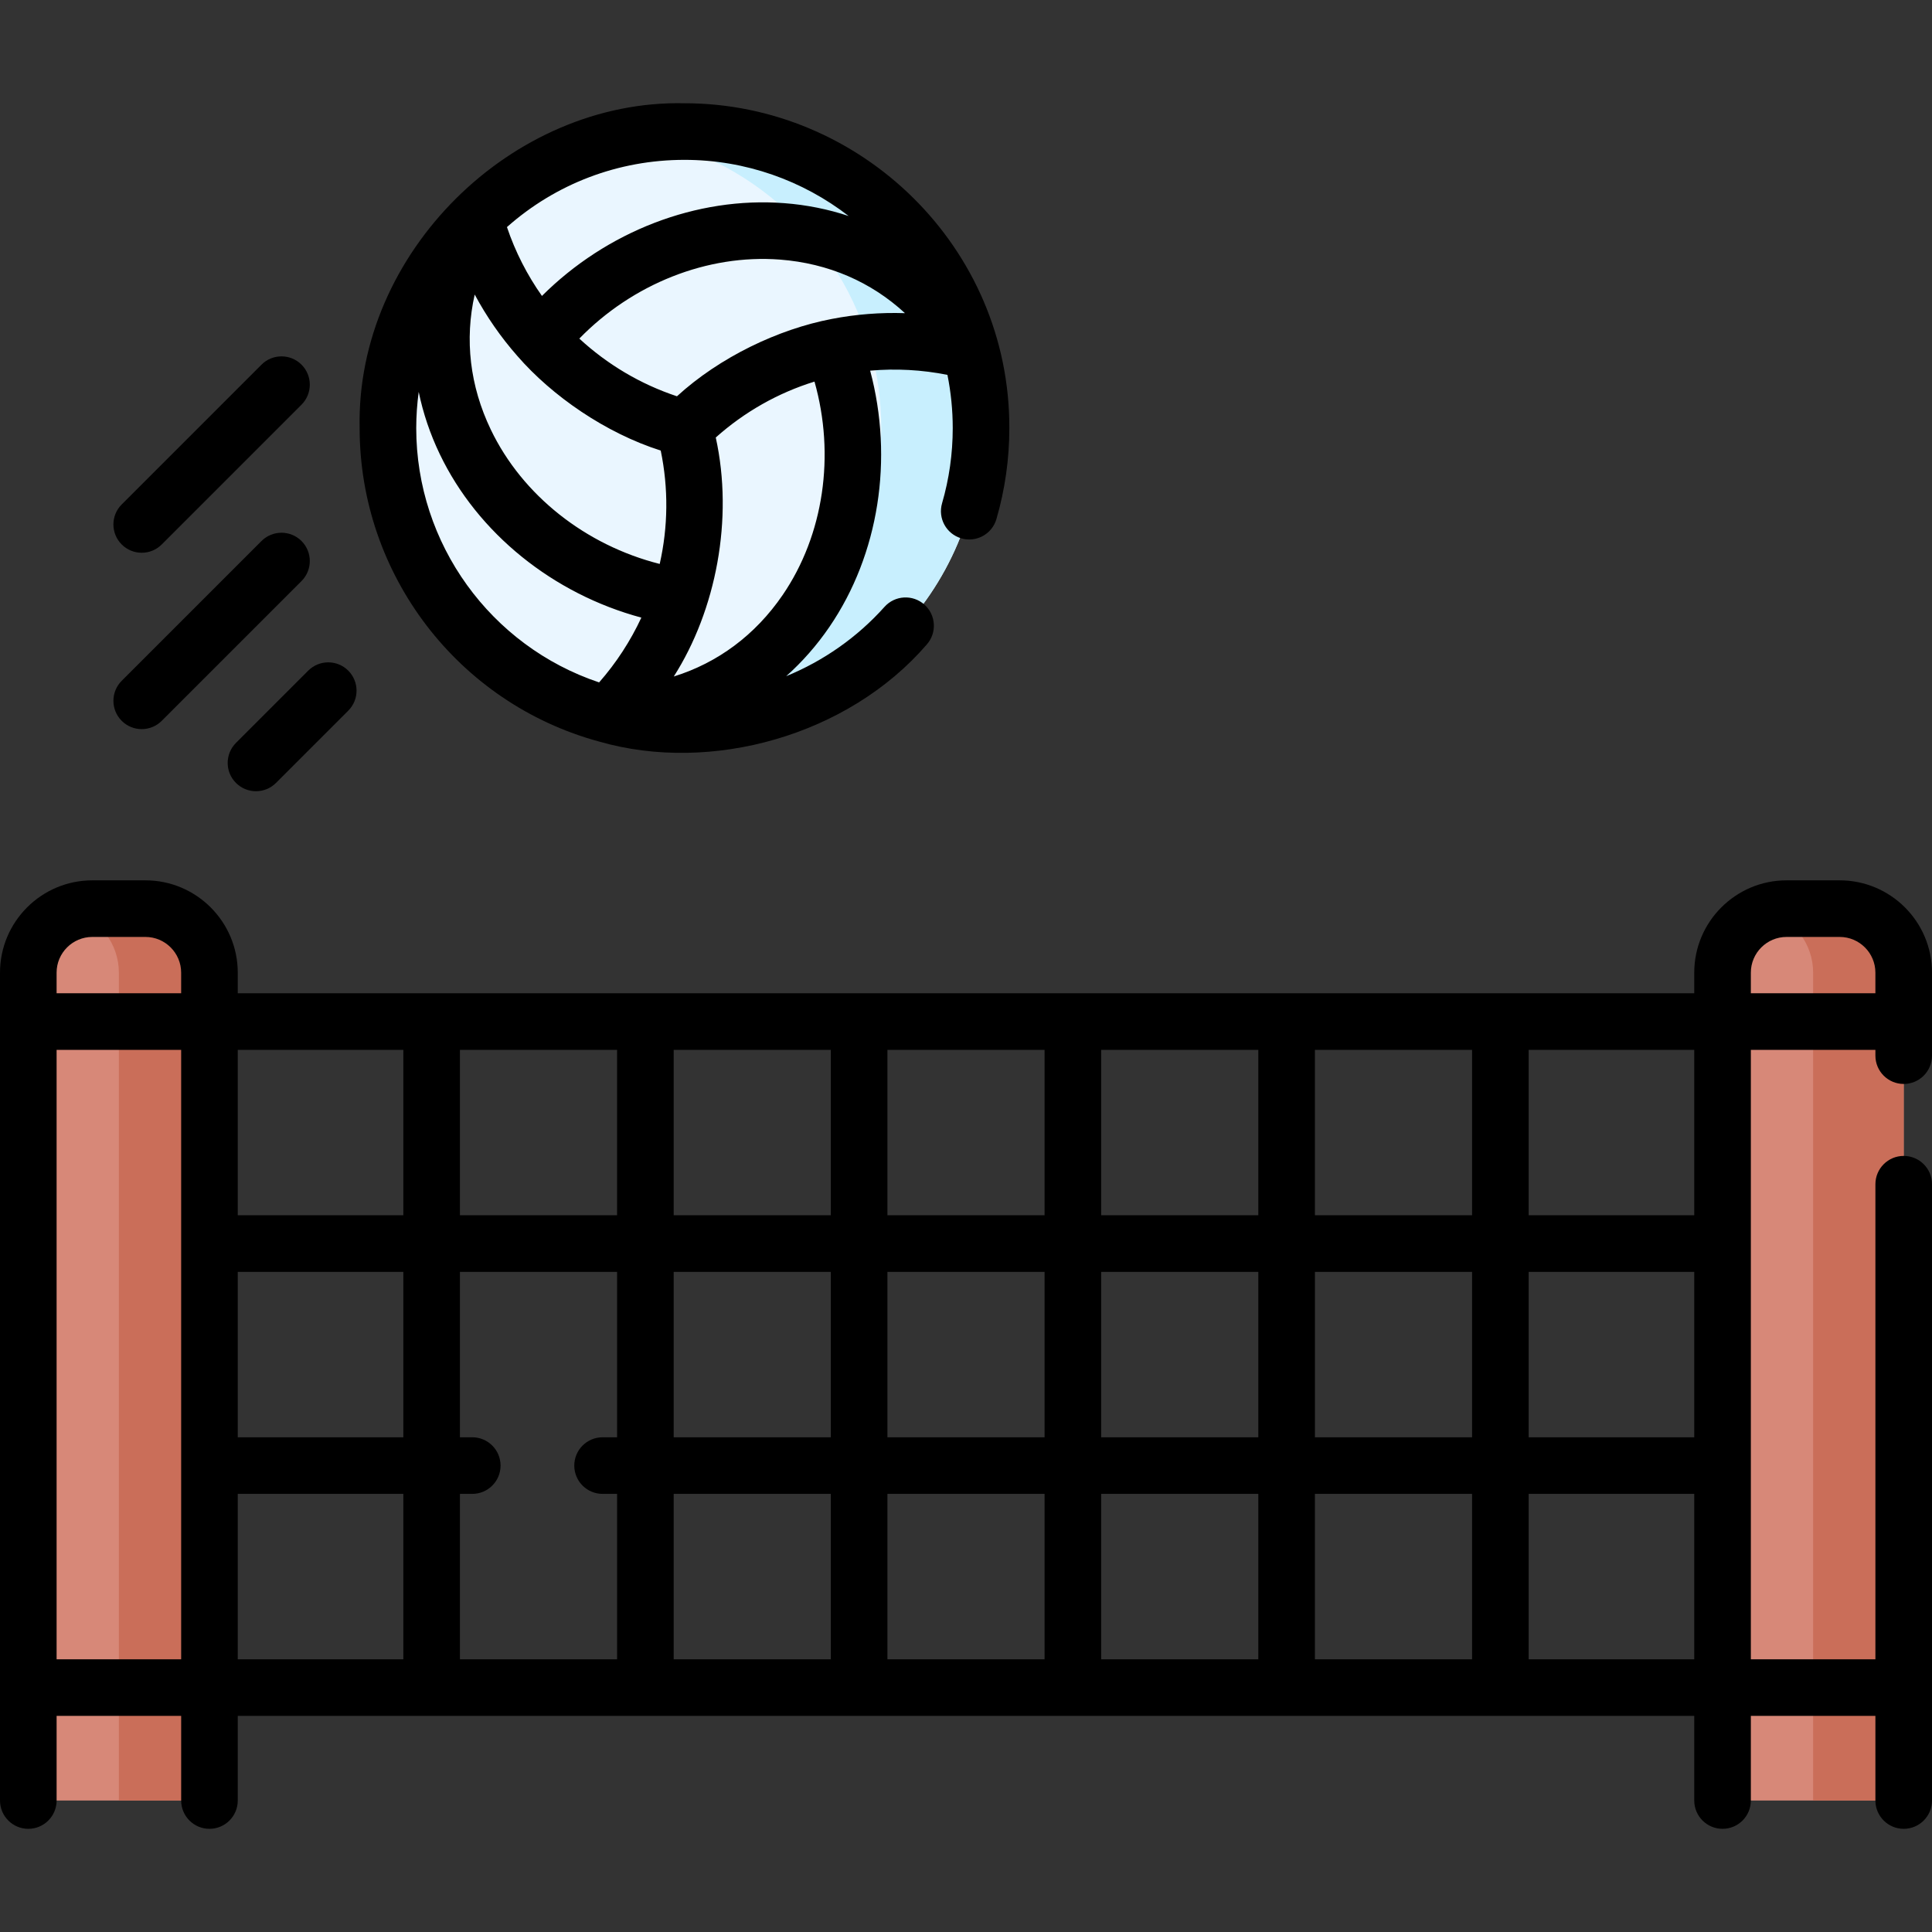 <svg id="Capa_1" enable-background="new 0 0 512 512" height="512" viewBox="0 0 512 512" width="512" xmlns="http://www.w3.org/2000/svg"><rect x="0" y="0" width="512" height="512" fill="#333333" stroke="none"/><g><g><g><path d="m259.984 113.448c0 43.408-35.185 78.593-78.593 78.593-7.029 0-13.847-.925-20.329-2.665-33.546-8.954-58.256-39.549-58.256-75.928 0-21.691 8.794-41.34 23.011-55.557 14.217-14.226 33.865-23.028 55.574-23.028 36.371 0 66.966 24.701 75.928 58.239 1.74 6.49 2.665 13.309 2.665 20.346z" fill="#eaf6ff"/></g><g><path d="m259.984 113.447c0 43.408-35.185 78.593-78.593 78.593-4.506 0-8.92-.378-13.217-1.118 37.111-6.28 65.368-38.574 65.368-77.475 0-7.037-.925-13.856-2.665-20.346-7.853-29.376-32.302-51.975-62.695-57.129 4.296-.731 8.71-1.11 13.208-1.11 36.371 0 66.966 24.701 75.928 58.239 1.741 6.491 2.666 13.309 2.666 20.346z" fill="#c8effe"/></g><path d="m487.534 240.799h-14.075c-9.37 0-16.966 7.596-16.966 16.966v219.391h48.007v-219.391c0-9.37-7.596-16.966-16.966-16.966z" fill="#d78878"/><path d="m504.5 257.766v219.39h-24v-219.39c0-7.64-5.06-14.11-12-16.23 1.57-.48 3.23-.74 4.96-.74h14.07c9.37.001 16.97 7.6 16.97 16.97z" fill="#ca6e59"/><path d="m38.541 240.799h-14.075c-9.37 0-16.966 7.596-16.966 16.966v219.391h48.008v-219.391c0-9.37-7.596-16.966-16.967-16.966z" fill="#d78878"/><path d="m55.51 257.766v219.39h-24.01v-219.39c0-7.64-5.05-14.11-12-16.23 1.57-.48 3.24-.74 4.97-.74h14.07c9.37.001 16.97 7.6 16.97 16.97z" fill="#ca6e59"/></g><g><path d="m158.801 196.528c29.651 8.54 65.939-1.565 86.776-25.699 2.762-3.087 2.498-7.828-.589-10.59-3.088-2.762-7.829-2.498-10.59.59-7.25 8.104-16.197 14.328-26.054 18.37 4.258-3.794 8.1-8.152 11.438-13.031 13.181-19.264 17.058-44.579 10.818-67.942 6.837-.604 13.765-.228 20.481 1.121.93 4.617 1.404 9.343 1.404 14.102 0 6.779-.951 13.482-2.827 19.922-1.158 3.978 1.126 8.14 5.104 9.299 3.974 1.159 8.14-1.126 9.298-5.104 2.273-7.804 3.425-15.918 3.425-24.117.136-47.913-39.374-86.092-86.093-86.085-45.654-1.021-87.084 39.626-86.085 86.085-.001 38.831 26.098 72.943 63.494 83.079zm-21.701-102.195c9.214 10.625 23.423 20.444 37.998 25.069 2.067 9.975 1.967 20.185-.268 30.048-19.611-4.957-36.408-18.171-44.765-35.601-5.559-11.593-6.958-23.883-4.264-35.797 3.141 5.866 6.94 11.326 11.299 16.281zm-26.794 19.115c0-3.239.232-6.44.655-9.596 1.155 5.606 3.012 11.133 5.578 16.483 10.092 21.046 30.076 37.06 53.426 43.339-2.89 6.217-6.671 12.027-11.195 17.17-28.743-9.624-48.464-36.721-48.464-67.396zm97.096 44.249c-7.254 10.601-17.189 17.954-28.842 21.582 11.197-17.573 15.883-41.761 11.124-63.336 7.607-6.787 16.496-11.821 26.165-14.817 5.515 19.462 2.47 40.617-8.447 56.571zm13-73.168c-14.19 2.713-29.691 10.145-41.001 20.49-9.722-3.222-18.516-8.487-25.875-15.289 14.097-14.483 33.926-22.406 53.179-20.934 12.812.982 24.151 5.912 33.12 14.196-6.505-.215-13.039.295-19.423 1.537zm4.498-27.283c-5.428-1.8-11.137-2.953-17.047-3.405-23.27-1.786-47.12 7.51-64.232 24.584-3.916-5.55-7.061-11.682-9.274-18.246 12.996-11.512 29.531-17.816 47.044-17.816 16.174 0 31.356 5.486 43.509 14.883z"/><path d="m487.534 233.299h-14.075c-13.491 0-24.466 10.976-24.466 24.466v5.462h-385.985v-5.462c0-13.49-10.976-24.466-24.466-24.466h-14.076c-13.49 0-24.466 10.976-24.466 24.466v219.391c0 4.143 3.358 7.5 7.5 7.5s7.5-3.357 7.5-7.5v-22.428h33.008v22.428c0 4.143 3.358 7.5 7.5 7.5s7.5-3.357 7.5-7.5v-22.428h385.984v22.428c0 4.143 3.358 7.5 7.5 7.5s7.5-3.357 7.5-7.5v-22.428h33.008v22.428c0 4.143 3.358 7.5 7.5 7.5s7.5-3.357 7.5-7.5v-163.327c0-4.143-3.358-7.5-7.5-7.5s-7.5 3.357-7.5 7.5v125.898h-33.008v-161.5h33.008v1.533c0 4.143 3.358 7.5 7.5 7.5s7.5-3.357 7.5-7.5v-21.995c0-13.49-10.976-24.466-24.466-24.466zm-38.542 147.595h-43.881v-43.833h43.881zm-58.881 0h-41.644v-43.833h41.644zm-264.956 0h-3.266v-43.833h41.644v43.833h-3.843c-4.142 0-7.5 3.357-7.5 7.5s3.358 7.5 7.5 7.5h3.843v43.834h-41.644v-43.834h3.266c4.142 0 7.5-3.357 7.5-7.5s-3.358-7.5-7.5-7.5zm-62.147-43.833h43.881v43.833h-43.881zm172.17 0h41.645v43.833h-41.645zm-15 43.833h-41.645v-43.833h41.645zm71.644-43.833h41.645v43.833h-41.645zm0-15v-43.834h41.645v43.834zm-15 0h-41.645v-43.834h41.645zm-56.644 0h-41.645v-43.834h41.645zm-56.645 0h-41.644v-43.834h41.644zm15 73.833h41.645v43.834h-41.645zm56.645 0h41.645v43.834h-41.645zm56.644 0h41.645v43.834h-41.645zm56.645 0h41.644v43.834h-41.644zm0-73.833v-43.834h41.644v43.834zm-241.578-43.834v43.834h-43.881v-43.834zm-82.423-29.928h14.075c5.22 0 9.466 4.246 9.466 9.466v5.462h-33.007v-5.462c0-5.22 4.247-9.466 9.466-9.466zm-9.466 191.429v-161.501h33.008v161.501zm48.008-43.834h43.881v43.834h-43.881zm342.103 43.834v-43.834h43.881v43.834zm43.881-117.667h-43.881v-43.834h43.881zm15-58.834v-5.462c0-5.22 4.247-9.466 9.466-9.466h14.075c5.22 0 9.466 4.246 9.466 9.466v5.462z"/><path d="m37.557 146.485c1.919 0 3.839-.732 5.303-2.196l37.044-37.044c2.929-2.93 2.929-7.678 0-10.607-2.929-2.928-7.678-2.928-10.606 0l-37.044 37.044c-2.929 2.93-2.929 7.678 0 10.607 1.464 1.463 3.384 2.196 5.303 2.196z"/><path d="m37.557 193.224c1.919 0 3.839-.732 5.303-2.196l37.044-37.044c2.929-2.93 2.929-7.678 0-10.607-2.929-2.928-7.678-2.928-10.606 0l-37.044 37.043c-2.929 2.93-2.929 7.678 0 10.607 1.464 1.464 3.384 2.197 5.303 2.197z"/><path d="m62.534 196.878c-2.929 2.93-2.929 7.678 0 10.607 1.464 1.464 3.384 2.196 5.303 2.196s3.839-.732 5.303-2.196l19.152-19.152c2.929-2.93 2.929-7.678 0-10.607-2.929-2.928-7.678-2.928-10.606 0z"/></g></g></svg>